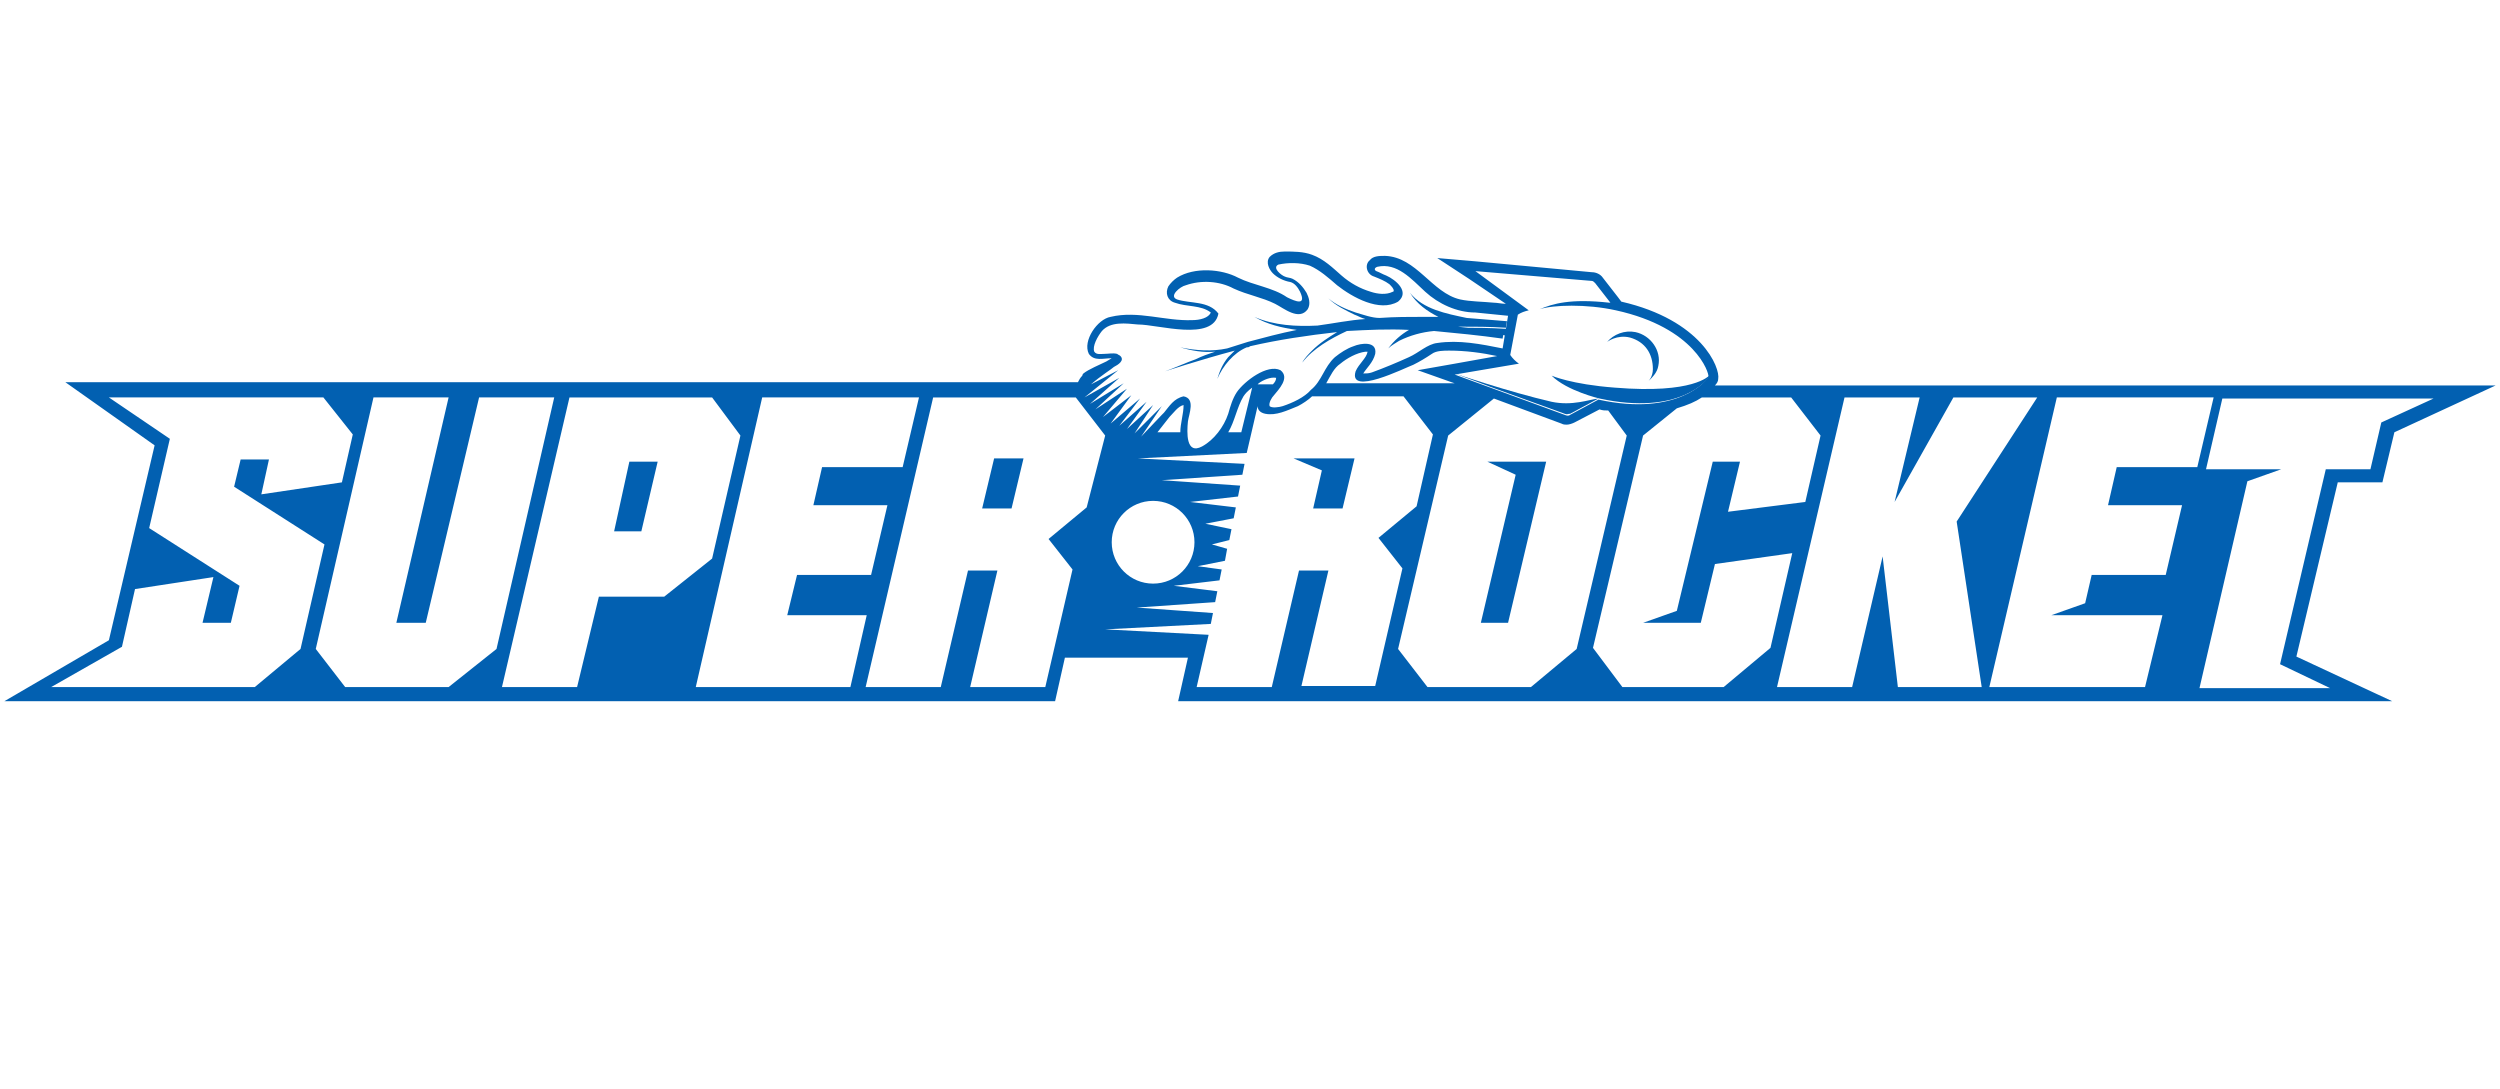 <?xml version="1.0" encoding="utf-8"?>
<!-- Generator: Adobe Illustrator 28.2.0, SVG Export Plug-In . SVG Version: 6.00 Build 0)  -->
<svg version="1.1" id="Layer_1" xmlns="http://www.w3.org/2000/svg" xmlns:xlink="http://www.w3.org/1999/xlink" x="0px" y="0px"
	 viewBox="0 0 229.6 100" style="enable-background:new 0 0 229.6 100;" xml:space="preserve">
<style type="text/css">
	.st0{fill:#0260B1;}
</style>
<g>
	<path class="st0" d="M133.9,30c1.5,0,2.9,0,4.4,0.1l0.1-0.6c-1.2-0.1-2.4-0.2-3.7-0.3c-1.9-0.4-4-0.8-5.2-2.3
		c0.6,1,1.6,1.7,2.6,2.2c-0.4,0-0.8,0-1.3,0c-1.4,0-2.7,0-4.1,0.1c-0.7,0-1.5-0.3-2.2-0.5c-0.9-0.3-1.8-0.7-2.5-1.3
		c0.7,0.7,1.6,1.1,2.4,1.5c0.3,0.1,0.6,0.3,1,0.4c-1.5,0.1-2.9,0.4-4.4,0.6c-1.9,0.1-4,0-5.8-0.8c1.2,0.7,2.5,1,3.9,1.2
		c-1.5,0.3-3,0.7-4.5,1.1c0,0,0,0,0,0c0,0,0,0,0,0c-0.6,0.2-1.3,0.4-1.9,0.6c-1.4,0.3-2.9,0.2-4.3-0.1c1,0.3,2.1,0.5,3.2,0.4
		c-0.6,0.2-1.2,0.4-1.8,0.7c-0.6,0.2-2.2,0.9-2.8,1.1l1.9-0.6c1.3-0.4,3-0.9,4.5-1.3c-0.2,0.2-0.4,0.4-0.6,0.6c-0.5,0.6-0.8,1.3-1,2
		c0.5-1.2,1.5-2.4,2.7-2.9c0.1,0,0.2,0,0.3-0.1c2.6-0.6,5.3-1,8-1.3c-0.8,0.5-1.6,1-2.3,1.7c-0.3,0.3-0.7,0.7-0.9,1.1
		c1-1.3,2.6-2.2,4.1-2.9c1.9-0.1,3.8-0.2,5.7-0.1c-0.7,0.4-1.4,1-1.9,1.7c0.3-0.3,0.7-0.5,1-0.7c1-0.5,2.1-0.8,3.2-0.9
		c2.1,0.2,4.2,0.4,6.3,0.7l0.1-0.6C136.8,30.4,135.4,30.2,133.9,30z"/>
	<g>
		<polygon class="st0" points="56.4,48.8 58.9,48.8 60.4,42.4 57.8,42.4 		"/>
		<polygon class="st0" points="90.2,46.7 92.9,46.7 94,42.1 91.3,42.1 		"/>
		<polygon class="st0" points="136.6,42.4 139.2,43.6 136,57.2 138.5,57.2 142,42.4 139.5,42.4 		"/>
		<path class="st0" d="M218.8,44.3l1.1-4.6l9.3-4.3h-71.7c0.2-0.2,0.3-0.4,0.3-0.6c0.2-1-1.5-5.4-8.9-7.1l-0.3-0.4l-1.4-1.8
			c-0.2-0.3-0.6-0.5-1-0.5L135.5,24l-3.5-0.3l2.9,1.9l3.4,2.3c-0.4,0-0.8-0.1-1.1-0.1c-1-0.1-2.2-0.1-3.1-0.3c-2.6-0.6-4-3.9-6.9-4
			c-0.5,0-1.1,0-1.4,0.4c-0.5,0.4-0.3,1.3,0.4,1.5c0.5,0.2,1,0.4,1.4,0.7c0.2,0.2,0.4,0.4,0.4,0.6c0,0,0,0.1-0.1,0.1
			c-0.6,0.3-1.4,0.2-2,0c-1-0.3-1.9-0.8-2.7-1.5c-0.8-0.7-1.6-1.5-2.7-1.9c-0.8-0.3-1.7-0.3-2.5-0.3c-0.5,0-1,0.1-1.4,0.5
			c-0.4,0.5,0,1.2,0.3,1.5c0.4,0.4,1,0.7,1.6,0.8c0.4,0.1,0.7,0.5,0.9,0.9c0.6,1.3-0.4,0.9-1.2,0.5c-1.3-0.9-3.1-1.1-4.5-1.8
			c-1.5-0.8-4-1-5.6,0c-0.3,0.2-0.6,0.5-0.8,0.8c-0.3,0.6-0.1,1.3,0.6,1.5c1.1,0.4,2.4,0.2,3.3,0.9c-0.2,0.5-1,0.7-1.7,0.7
			c-2.5,0.1-5-0.9-7.5-0.3c-1.2,0.2-2.6,2.2-2,3.4c0.5,0.7,1.3,0.4,2.1,0.4c-0.2,0.1-0.3,0.2-0.5,0.3c-0.6,0.3-1.6,0.7-2.1,1.1
			c0,0-0.1,0.1-0.1,0.2c-0.2,0.2-0.3,0.4-0.4,0.6H6l8.2,5.8L10,58.8l-9.6,5.6h96.5l0.9-4h11.3l-0.9,4h111.5l-8.8-4.1l3.8-16H218.8z
			 M135.5,24.9l10.7,0.9c0.1,0,0.2,0.1,0.3,0.2l1.4,1.8c0,0-0.1,0-0.1,0c-3.6-0.4-5.2,0.1-6.4,0.6c1.2-0.4,4.3-0.5,7,0.1
			c7.3,1.6,8.6,5.8,8.5,6.1s-2.8,3.7-10.1,2.1l-2.6,1.4c-0.1,0.1-0.3,0.1-0.5,0l-10.1-3.7l5.9-1l0,0c-0.3-0.2-0.6-0.5-0.8-0.8
			l0.7-3.7c0.3-0.2,0.6-0.3,1-0.4l0,0L135.5,24.9z M133.3,35.1l0.3,0.1l-11.8,0c0.4-0.7,0.7-1.4,1.3-1.8c0.6-0.5,1.5-1,2.3-1.1
			c0.1,0,0.2,0,0.2,0c-0.1,0.6-0.8,1.1-1.1,1.8c-0.7,2.3,4.5-0.3,5.3-0.6c0.6-0.3,1.1-0.6,1.7-1c0.4-0.3,1.1-0.3,1.6-0.3
			c1.5,0,3,0.2,4.4,0.5l-3.9,0.7l-3.4,0.6L133.3,35.1z M100.2,35.3c0.9-0.8,1.9-1.4,2.1-1.6c0.4-0.2,1-0.6,0.6-1
			c-0.1-0.1-0.2-0.1-0.3-0.2c-0.4-0.1-0.8,0-1.2,0c-0.3,0-0.7,0.1-0.9-0.2c-0.2-0.5,0.3-1.4,0.7-1.9c0.8-0.9,2.2-0.7,3.3-0.6
			c1.9,0,6.9,1.6,7.4-1c-0.9-1.2-2.6-0.9-3.8-1.3c-0.8-0.3,0.3-1.2,0.8-1.3c1.4-0.5,3.1-0.4,4.4,0.3c1.3,0.6,2.6,0.8,3.8,1.4
			c0.8,0.4,2.2,1.6,3,0.5c0.3-0.5,0.1-1.1-0.1-1.5c-0.3-0.5-0.7-1-1.3-1.3c-0.2-0.1-0.5-0.1-0.7-0.2c-0.3-0.1-1.2-0.8-0.6-1.1
			c0.9-0.2,2-0.2,2.9,0.1c0.9,0.4,1.7,1.1,2.5,1.8c1.4,1.1,3.9,2.5,5.6,1.5c1.1-0.9-0.2-2-1.1-2.4c-0.3-0.1-0.6-0.3-0.9-0.4
			c-0.2-0.1-0.2-0.3,0.1-0.4c1.8-0.4,3.1,1.1,4.4,2.3c1.2,1.1,2.9,1.9,4.6,1.9c1,0.1,2,0.2,3,0.3l-0.2,1.2c-1.5-0.1-2.9-0.1-4.4-0.1
			c1.4,0.2,2.9,0.4,4.3,0.7L138,32c-2-0.4-4-0.8-6-0.5c-0.9,0.1-1.7,0.9-2.6,1.3c-1.1,0.5-2.3,1-3.4,1.4c-0.3,0.1-0.5,0.1-0.8,0.1
			c0.3-0.5,0.9-1,1.1-1.8c0.2-1.2-1.3-1-2-0.7c-0.6,0.2-1.2,0.6-1.7,1c-1,0.9-1.2,2.2-2.2,3c-0.6,0.7-1.7,1.2-2.6,1.5
			c-0.3,0.1-1,0.2-1.2,0c-0.1-0.3,0.2-0.8,0.4-1c0.4-0.5,1.5-1.6,0.6-2.3c-1.2-0.6-3.3,1-4,2c-0.4,0.6-0.6,1.3-0.8,2
			c-0.4,1.2-1.3,2.4-2.4,3c-1.5,0.8-1.4-1.3-1.3-2.3c0.1-0.7,0.7-2.1-0.4-2.3c-0.9,0.2-1.3,0.9-1.8,1.5l-0.2,0.2l-1.9,2l1.9-2.8
			l-2.5,2.5l1.7-2.6l-2.4,2.2l1.8-2.5l-2.5,2.2l1.9-2.5l-2.7,2.3l1.9-2.6l-2.6,2c0,0,0,0,0,0l2.2-2.6l-2.9,1.9c0,0,0,0,0,0l2.6-2.4
			l-3.1,1.9l2.7-2.4l-3.2,1.8c0,0,0,0,0,0l3.1-2.5L100.2,35.3z M115.5,35.3c0,0,0.1-0.1,0.1-0.1c0.4-0.3,1.1-0.6,1.6-0.5
			c0,0.2-0.1,0.4-0.3,0.6L115.5,35.3z M115,35.6l-1,4.1h-1.2c0.6-1,0.8-2.3,1.4-3.3C114.4,36.1,114.6,35.9,115,35.6z M108.7,37.2
			c0,0.8-0.3,1.7-0.3,2.5h-2.1c0.4-0.5,1.1-1.4,1.1-1.4C107.8,37.9,108.2,37.3,108.7,37.2C108.7,37.2,108.7,37.2,108.7,37.2z
			 M105.9,46c2.1,0,3.8,1.7,3.8,3.8s-1.7,3.8-3.8,3.8s-3.8-1.7-3.8-3.8S103.8,46,105.9,46z M23.4,63.1h-8h-1.5H4.7l6.5-3.7l1.2-5.3
			l7.2-1.1l-1,4.2h2.6l0.8-3.4l-8.3-5.3l1.9-8.2L10,36.5h10h9.7l2.7,3.4l-1,4.4L24,45.4l0.7-3.2h-2.6l-0.6,2.5l8.3,5.3l-2.2,9.6
			L23.4,63.1z M41.2,63.1h-9.5L29,59.6l5.3-23.1h6.9l-4.8,20.7h2.7L44,36.5h6.9l-5.3,23.1L41.2,63.1z M55,54.8L53,63.1h-6.9
			l6.2-26.6h13.1L68,40l-2.6,11.3L61,54.8H55z M63.9,63.1L70,36.5h14.4l-1.5,6.4h-7.4l-0.8,3.5h6.8L80,52.8h-6.8l-0.9,3.7h7.3
			l-1.5,6.6H63.9z M99.8,46.6l-3.5,2.9l2.2,2.8L96,63.1h-6.9l2.5-10.7h-2.7l-2.5,10.7h-6.9l6.2-26.6h13.1l2.7,3.5L99.8,46.6z
			 M119.5,63.1l2.5-10.7h-2.7l-2.5,10.7h-6.9l1.1-4.8l-9.5-0.5l9.7-0.5l0.2-1l-7-0.5l7.2-0.5l0.2-1l-4-0.5l4.2-0.5l0.2-1L110,52
			l2.5-0.5l0.2-1.1l-1.4-0.4l1.6-0.4l0.2-1l-2.4-0.5l2.6-0.5l0.2-1l-4.2-0.5l4.4-0.5l0.2-1l-7.2-0.5l7.4-0.5l0.2-1l-9.8-0.5l10-0.5
			l1-4.3c0,0.3,0.2,0.6,0.7,0.7c1,0.2,2-0.3,3-0.7c0.4-0.2,1-0.6,1.3-0.9h8.4l2.7,3.5l-1.5,6.6l-3.5,2.9l2.2,2.8l-2.5,10.8H119.5z
			 M140.6,63.1h-9.5l-2.7-3.5l4.6-19.6l4.2-3.4l6.2,2.3c0.2,0.1,0.3,0.1,0.5,0.1c0.2,0,0.5-0.1,0.7-0.2l2.3-1.2
			c0.3,0.1,0.5,0.1,0.8,0.1l1.7,2.3l-4.6,19.6L140.6,63.1z M158.3,63.1h-9.3l-2.7-3.6l4.6-19.5l3.1-2.5c1-0.3,1.7-0.6,2.3-1h8.2
			l2.7,3.5l-1.4,6.1l-7.1,0.9l1.1-4.6h-2.5L154,56.1l-3.1,1.1l2.8,0l0,0h2.5l1.3-5.4l7.1-1l-2,8.7L158.3,63.1z M174.3,63.1l-1.4-12
			l-2.8,12h-6.9l6.2-26.6h6.9l-2.3,9.6l5.4-9.6h7.7l-7.4,11.4l2.3,15.2H174.3z M200.4,46.4l-1.5,6.4h-6.8l-0.6,2.6l-3.1,1.1l10.2,0
			l-1.6,6.6h-14.3l6.2-26.6h14.4l-1.5,6.4h-7.4l-0.8,3.5H200.4z M209.4,61l4.6,2.2h-5.1h-0.8H202l4.4-19l3.1-1.1l-2.8,0l0,0h-4.1
			l1.5-6.5h13.5h1.6h4.3l-4.8,2.2l-1,4.3h-4.1L209.4,61z"/>
		<path class="st0" d="M149.7,31c1.4,0.4,2.1,1.5,2.1,2.9c0,0.7-0.4,1.1-0.4,1.1c0.4-0.4,0.8-0.8,0.9-1.4c0.3-1.4-0.7-2.8-2.1-3.1
			c-1-0.2-2,0.2-2.6,0.9C147.6,31.4,148.5,30.7,149.7,31z"/>
		<polygon class="st0" points="118.8,42.1 121.4,43.2 120.6,46.7 123.3,46.7 124.4,42.1 121.7,42.1 		"/>
	</g>
	<g>
		<g>
			<path class="st0" d="M142.5,36.9c-3.9-0.9-8.9-2.6-8.9-2.6l3.2,1.2l6.9,2.5c0.2,0.1,0.3,0,0.5,0l2.6-1.4
				C145.9,36.7,144.4,37.3,142.5,36.9z"/>
		</g>
		<g>
			<path class="st0" d="M148.3,35.6c-4-0.3-5.8-1.1-5.8-1.1c1.4,1.4,4.4,2.1,4.4,2.1c7.3,1.6,10-1.7,10.1-2.1
				C156.9,34.5,155.6,36.2,148.3,35.6z"/>
		</g>
	</g>
</g>
</svg>
